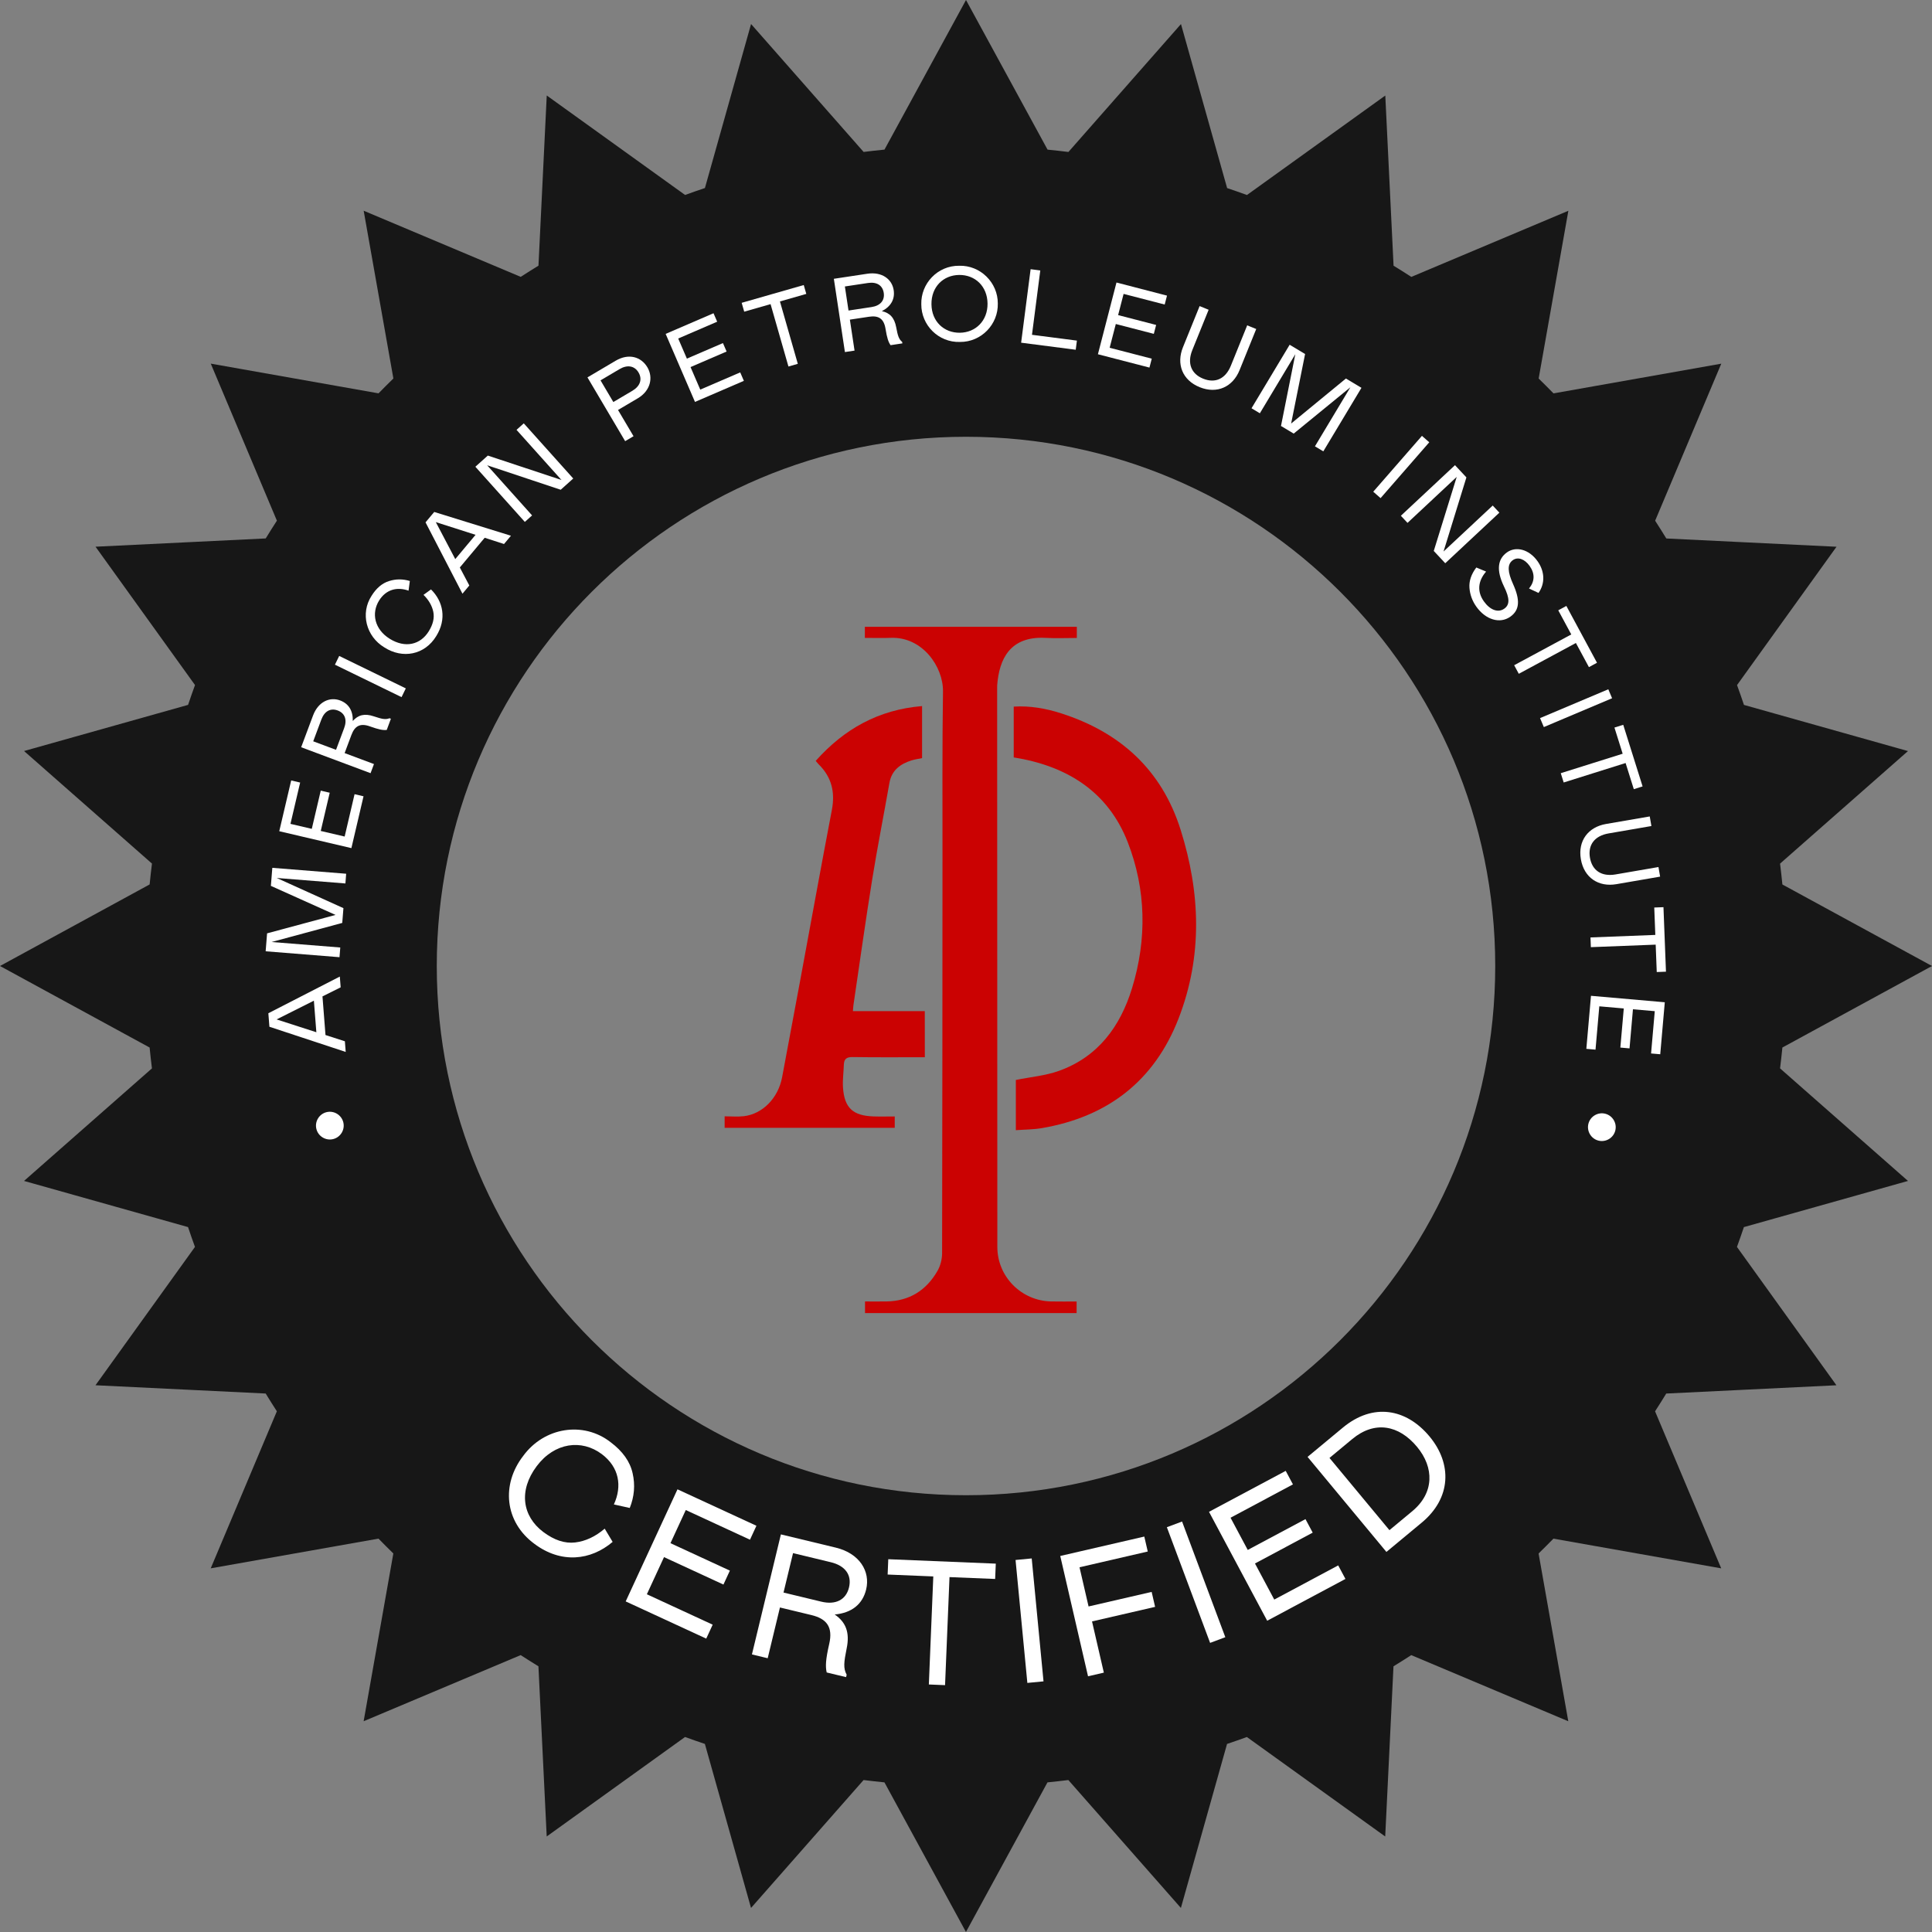 <?xml version="1.0" encoding="utf-8"?>
<!-- Generator: Adobe Illustrator 24.0.1, SVG Export Plug-In . SVG Version: 6.00 Build 0)  -->
<svg version="1.1" id="Слой_1" xmlns="http://www.w3.org/2000/svg" xmlns:xlink="http://www.w3.org/1999/xlink" x="0px" y="0px"
	 viewBox="0 0 1095.18 1095.18" style="enable-background:new 0 0 1095.18 1095.18;" xml:space="preserve">
<rect x="0" y="0" width="1095.18" height="1095.18" fill="#808080" stroke="none"/>
<style type="text/css">
	.st0{fill:#171717;}
	.st1{fill:#FFFFFF;}
	.st2{fill:#CB0202;}
</style>
<path class="st0" d="M1081.56,669.43l-72.51-63.8c0.49-3.93,0.93-7.87,1.32-11.83l84.81-46.21l-84.81-46.21
	c-0.39-3.96-0.83-7.9-1.32-11.83l72.51-63.8l-92.97-26.16c-1.26-3.77-2.57-7.52-3.93-11.24l56.39-78.42l-96.47-4.69
	c-2.07-3.39-4.19-6.74-6.34-10.07l37.49-89.02l-95.1,16.84c-2.77-2.84-5.58-5.65-8.42-8.42l16.84-95.1l-89.02,37.49
	c-3.33-2.16-6.69-4.27-10.07-6.34l-4.69-96.47l-78.42,56.39c-3.73-1.36-7.47-2.67-11.24-3.93l-26.16-92.98l-63.8,72.51
	c-3.93-0.49-7.87-0.93-11.83-1.32L547.59,0l-46.21,84.81c-3.96,0.39-7.9,0.83-11.83,1.32l-63.8-72.51l-26.16,92.97
	c-3.77,1.26-7.52,2.57-11.24,3.93l-78.42-56.39l-4.69,96.47c-3.39,2.07-6.74,4.19-10.07,6.34l-89.02-37.49l16.84,95.1
	c-2.84,2.77-5.65,5.58-8.42,8.42l-95.1-16.84l37.49,89.02c-2.16,3.33-4.27,6.69-6.34,10.07l-96.47,4.69l56.39,78.42
	c-1.36,3.73-2.67,7.47-3.93,11.24l-92.98,26.16l72.51,63.8c-0.49,3.93-0.93,7.87-1.32,11.83L0,547.59l84.81,46.21
	c0.39,3.96,0.83,7.9,1.32,11.83l-72.51,63.8l92.97,26.16c1.26,3.77,2.57,7.52,3.93,11.24l-56.39,78.42l96.47,4.69
	c2.07,3.39,4.19,6.74,6.34,10.07l-37.49,89.02l95.1-16.84c2.77,2.84,5.58,5.65,8.42,8.42l-16.84,95.1l89.02-37.49
	c3.33,2.16,6.69,4.27,10.07,6.34l4.69,96.47l78.42-56.39c3.73,1.36,7.47,2.67,11.24,3.93l26.16,92.98l63.8-72.51
	c3.93,0.49,7.87,0.93,11.83,1.32l46.21,84.81l46.21-84.81c3.96-0.39,7.9-0.83,11.83-1.32l63.8,72.51l26.16-92.97
	c3.77-1.26,7.52-2.57,11.24-3.93l78.42,56.39l4.69-96.47c3.39-2.07,6.74-4.19,10.07-6.34l89.02,37.49l-16.84-95.1
	c2.84-2.77,5.65-5.58,8.42-8.42l95.1,16.84l-37.49-89.02c2.16-3.33,4.27-6.69,6.34-10.07l96.47-4.69l-56.39-78.42
	c1.36-3.73,2.67-7.47,3.93-11.24L1081.56,669.43z M547.59,847.59c-165.69,0-300-134.31-300-300s134.31-300,300-300
	c165.69,0,300,134.31,300,300S713.27,847.59,547.59,847.59z"/>
<g>
	<path class="st1" d="M307.98,868.43c6.16,4.62,12.16,6.62,18.06,5.93s11.52-3.36,16.74-7.82l4.5,7.5
		c-12.43,10.56-29.23,12.45-44.34,1.11c-16.92-12.45-18.87-33.67-6.38-49.81c11.83-16.26,34.09-19.93,49.61-7.78
		c6.8,5.1,11,11,12.44,17.59c1.52,6.64,0.96,13.22-1.63,19.66l-9-2c4.8-10.4,2.99-21.14-6.85-28.53
		c-11.44-8.58-26.8-6.61-36.89,6.83C293.79,845.03,296.15,859.55,307.98,868.43z"/>
	<path class="st1" d="M428.79,864.9l-3.65,7.9l-36.4-16.82l-8.68,18.79l33.68,15.56l-3.65,7.9l-33.68-15.56l-9.73,21.06l37.31,17.24
		l-3.65,7.9l-45.66-21.09l29.36-63.54L428.79,864.9z"/>
	<path class="st1" d="M468.62,948.06c-0.8-3.49-0.55-7.54,1.42-16.12c2.25-9.74-1.48-14.35-10.13-16.43l-17.79-4.29l-6.94,28.77
		l-8.94-2.16l16.42-68.04l31.11,7.5c13.51,3.26,19.68,13.49,17.22,23.7c-2.04,8.46-8.26,13.33-17.83,14.21
		c6.27,4.29,8.67,10.12,6.78,19.22c-1.58,7.85-1.99,11.25,0,14.92l-0.33,1.36L468.62,948.06z M465.55,907.92
		c8.17,1.97,14.03-1.04,15.72-8.04c1.71-7.1-2.16-12.35-10.33-14.32l-21.39-5.16l-5.4,22.36L465.55,907.92z"/>
	<path class="st1" d="M564.11,895.06L538.24,894l-2.52,61.25l-9.19-0.38l2.52-61.25l-25.88-1.07l0.36-8.69l60.95,2.51L564.11,895.06
		z"/>
	<path class="st1" d="M575.68,884.3l9.16-0.88l6.69,69.68l-9.16,0.88L575.68,884.3z"/>
	<path class="st1" d="M648.66,871.02l1.96,8.48l-38.68,8.93l5.13,22.21l35.76-8.25l1.96,8.48l-35.76,8.25l6.7,29.03l-8.96,2.07
		l-15.75-68.2L648.66,871.02z"/>
	<path class="st1" d="M661.45,865.72l8.62-3.22l24.52,65.57l-8.62,3.22L661.45,865.72z"/>
	<path class="st1" d="M728.82,833.78l4.1,7.67l-35.37,18.9l9.75,18.26l32.72-17.48l4.1,7.67l-32.72,17.48l10.93,20.46l36.25-19.37
		l4.1,7.67l-44.36,23.7l-32.98-61.74L728.82,833.78z"/>
	<path class="st1" d="M741.21,825.86l20.01-16.6c17.09-14.18,35.95-10.86,49.17,5.07c12.77,15.39,12.38,34.82-4.47,48.8l-20.01,16.6
		L741.21,825.86z M787.62,867.39l12.93-10.73c12.55-10.41,12.46-24.76,2.75-36.46c-10.47-12.62-24.18-14.89-36.73-4.48l-12.93,10.73
		L787.62,867.39z"/>
</g>
<g>
	<path class="st1" d="M179.35,639.98c-1.05-4.19,1.53-8.48,5.72-9.53s8.48,1.53,9.53,5.72c1.05,4.19-1.53,8.48-5.72,9.53
		C184.69,646.75,180.39,644.17,179.35,639.98z"/>
	<path class="st1" d="M152.72,582.03l-0.6-7.66l40.51-20.79l0.48,6.1l-10.31,5.14l1.71,21.9l10.99,3.54l0.47,6.04L152.72,582.03z
		 M177.93,567.25l-21.14,10.62l22.54,7.27L177.93,567.25z"/>
	<path class="st1" d="M195.8,500.8l-38.93-3.11l37.81,17.11l-0.67,8.37l-40.05,10.82l38.93,3.11l-0.44,5.5l-41.86-3.35l0.81-10.17
		l38.81-10.44l-36.66-16.47l0.82-10.23l41.86,3.35L195.8,500.8z"/>
	<path class="st1" d="M165.06,442.41l5.08,1.19l-5.49,23.42l12.09,2.83l5.08-21.67l5.08,1.19l-5.08,21.67l13.55,3.17l5.62-24.01
		l5.08,1.19l-6.88,29.38l-40.89-9.58L165.06,442.41z"/>
	<path class="st1" d="M219.23,413.78c-2.13,0.23-4.53-0.22-9.5-2.01c-5.64-2.04-8.65-0.16-10.52,4.84l-3.85,10.29l16.63,6.22
		l-1.93,5.17l-39.34-14.71l6.73-17.98c2.92-7.81,9.46-10.75,15.36-8.54c4.89,1.83,7.34,5.89,7.17,11.65
		c3.01-3.42,6.65-4.43,11.94-2.64c4.56,1.51,6.55,2,8.88,1.08l0.79,0.29L219.23,413.78z M195.1,412.7c1.77-4.72,0.4-8.43-3.65-9.95
		c-4.1-1.53-7.51,0.39-9.28,5.11l-4.62,12.36l12.93,4.83L195.1,412.7z"/>
	<path class="st1" d="M189.86,376.79l2.42-4.96l37.76,18.39l-2.42,4.96L189.86,376.79z"/>
	<path class="st1" d="M243.02,357.9c2.44-3.92,3.32-7.61,2.6-11.1c-0.73-3.49-2.61-6.71-5.55-9.6l4.25-3.08
		c6.96,6.88,8.97,16.82,2.98,26.45c-6.55,10.76-19.14,13.04-29.43,6.42c-10.33-6.22-13.69-19.33-7.25-29.24
		c2.69-4.33,6-7.15,9.86-8.35c3.89-1.25,7.85-1.26,11.84-0.06l-0.73,5.49c-6.47-2.33-12.79-0.68-16.69,5.58
		c-4.53,7.29-2.55,16.36,6.01,21.69C229.77,367.61,238.33,365.44,243.02,357.9z"/>
	<path class="st1" d="M241.22,296.1l4.93-5.89l43.49,13.48l-3.93,4.69l-10.96-3.54l-14.09,16.84l5.38,10.21l-3.89,4.65L241.22,296.1
		z M269.58,303.17l-22.53-7.2l11.02,20.96L269.58,303.17z"/>
	<path class="st1" d="M301.62,292.17l-4.11,3.68l-28.04-31.27l7.06-6.33l41.74,13.83l-25.47-28.41l4.11-3.69l28.04,31.27l-7.1,6.37
		l-41.69-13.87L301.62,292.17z"/>
	<path class="st1" d="M359.13,247.27l-4.75,2.81l-21.37-36.15l15.96-9.43c7.49-4.43,14.53-2.18,18.01,3.71
		c3.39,5.73,1.85,13.26-5.44,17.57l-11.21,6.62L359.13,247.27z M358.47,221.52c4.29-2.53,5.82-6.43,3.5-10.36
		c-2.32-3.93-6.47-4.47-10.76-1.93l-10.79,6.38l7.26,12.29L358.47,221.52z"/>
	<path class="st1" d="M404.47,177.57l2.07,4.79l-22.09,9.53l4.92,11.4l20.44-8.81l2.07,4.79l-20.44,8.81l5.51,12.78l22.65-9.76
		l2.07,4.79l-27.71,11.95l-16.63-38.57L404.47,177.57z"/>
	<path class="st1" d="M457.06,166.6l-14.94,4.28l10.13,35.36l-5.31,1.52l-10.13-35.36l-14.94,4.28l-1.44-5.02l35.19-10.08
		L457.06,166.6z"/>
	<path class="st1" d="M504.83,195.67c-1.24-1.76-2.01-4.07-2.86-9.28c-0.95-5.92-4.07-7.64-9.35-6.84l-10.86,1.64l2.65,17.56
		l-5.46,0.82l-6.27-41.53l18.98-2.87c8.25-1.24,13.99,3.05,14.93,9.28c0.78,5.16-1.57,9.28-6.69,11.93
		c4.45,0.97,7.11,3.66,8.12,9.15c0.89,4.72,1.44,6.7,3.38,8.29l0.13,0.83L504.83,195.67z M494.04,174.06
		c4.98-0.75,7.56-3.75,6.92-8.02c-0.65-4.33-4-6.38-8.98-5.62l-13.05,1.97l2.06,13.64L494.04,174.06z"/>
	<path class="st1" d="M565.62,172.01c0.31,11.82-9.36,21.94-21.48,21.83c-12.18,0.37-21.94-9.54-21.89-21.36
		c-0.31-11.76,9.24-21.94,21.42-21.83C555.79,150.28,565.67,160.25,565.62,172.01z M559.8,172.07c-0.11-9.78-7.02-16.3-16.07-16.21
		c-9.06,0.1-15.83,6.77-15.72,16.61c0.11,9.84,7.14,16.24,16.07,16.15C553.02,188.53,559.91,181.85,559.8,172.07z"/>
	<path class="st1" d="M589.7,153.31l-4.71,36.48l25.47,3.29l-0.67,5.18l-30.95-4l5.38-41.66L589.7,153.31z"/>
	<path class="st1" d="M661.53,167.58l-1.31,5.05l-23.29-6.03l-3.11,12.02l21.55,5.58l-1.31,5.05l-21.55-5.58l-3.49,13.47l23.87,6.18
		l-1.31,5.05l-29.21-7.56l10.52-40.66L661.53,167.58z"/>
	<path class="st1" d="M685.13,175.59l-9.25,22.86c-3.04,7.51-0.6,13.48,6.13,16.2c6.84,2.77,12.69,0.15,15.73-7.36l9.25-22.86
		l5.12,2.07l-9.46,23.36c-3.8,9.4-12.7,13.63-22.6,9.62c-9.9-4.01-13.29-13.21-9.49-22.61l9.46-23.36L685.13,175.59z"/>
	<path class="st1" d="M745.39,253.01l20.1-33.49l-32.14,26.27l-7.2-4.32l8.12-40.69l-20.1,33.49l-4.73-2.84l21.62-36.01l8.75,5.25
		l-7.91,39.41l31.06-25.52l8.8,5.28l-21.62,36.01L745.39,253.01z"/>
	<path class="st1" d="M806.04,247.08l4.16,3.63l-27.6,31.66l-4.16-3.63L806.04,247.08z"/>
	<path class="st1" d="M797.87,296.4l-3.77-4.03l30.68-28.68l6.47,6.93l-12.96,42.01l27.88-26.06l3.77,4.03l-30.68,28.68l-6.51-6.97
		l13.01-41.97L797.87,296.4z"/>
	<path class="st1" d="M857.55,317.54c-3.38,2.4-2.81,6.93,0.09,13.4c4.16,9.18,3.85,14.86-1.49,18.64
		c-5.87,4.17-13.95,1.81-19.3-5.73c-2.29-3.23-3.58-6.81-3.87-10.64c-0.29-3.84,1.01-7.71,3.89-11.52l5.55,2.32
		c-4.66,5.36-5.2,11.34-1.27,16.87c3.51,4.94,8.08,6.62,11.56,4.16c3.08-2.19,3.28-5.64-0.24-12.78c-4.26-8.9-3.64-15.29,1.79-19.15
		c5.04-3.58,12.45-1.84,17.35,5.05c4.03,5.68,4.38,12.49,0.52,17.95l-5.38-2.51c3.31-4.04,3.42-8.46,0.33-12.81
		C864.32,316.93,860.48,315.46,857.55,317.54z"/>
	<path class="st1" d="M900.7,378.17l-7.38-13.68l-32.37,17.46l-2.62-4.86l32.37-17.45l-7.38-13.68l4.59-2.48l17.37,32.21
		L900.7,378.17z"/>
	<path class="st1" d="M911.69,390.73l2.15,5.08l-38.69,16.34l-2.15-5.08L911.69,390.73z"/>
	<path class="st1" d="M926.15,447.36l-4.66-14.83l-35.09,11.03l-1.66-5.27l35.09-11.03l-4.66-14.83l4.98-1.57l10.98,34.92
		L926.15,447.36z"/>
	<path class="st1" d="M936.12,468.25l-24.3,4.19c-7.98,1.38-11.77,6.59-10.54,13.75c1.25,7.27,6.56,10.86,14.54,9.49l24.3-4.19
		l0.94,5.44l-24.83,4.28c-9.99,1.72-18.28-3.61-20.09-14.13s4.22-18.26,14.21-19.99l24.83-4.28L936.12,468.25z"/>
	<path class="st1" d="M939.15,551.01l-0.6-15.53l-36.75,1.43l-0.21-5.51l36.75-1.43l-0.6-15.53l5.22-0.2l1.42,36.57L939.15,551.01z"
		/>
	<path class="st1" d="M941.13,597.62l-5.2-0.45l2.1-23.97l-12.37-1.08l-1.94,22.17l-5.2-0.46l1.94-22.17l-13.87-1.21l-2.15,24.56
		l-5.2-0.46l2.63-30.06l41.84,3.66L941.13,597.62z"/>
	<path class="st1" d="M915.65,640.88c-1.06,4.19-5.36,6.75-9.55,5.69c-4.19-1.06-6.75-5.36-5.69-9.55c1.06-4.19,5.36-6.75,9.55-5.69
		C914.15,632.4,916.71,636.7,915.65,640.88z"/>
</g>
<g>
	<path class="st2" d="M610.41,355.3c0,2.03,0,3.93,0,6.34c-6.02,0-11.9,0.26-17.74-0.05c-20.21-1.07-26.26,12.08-27.4,26.82
		c-0.04,0.56-0.02,1.13-0.02,1.69c0.03,105.6,0.05,211.2,0.11,316.8c0.01,16.77,13.59,30.47,30.43,30.84
		c4.74,0.11,9.49,0.02,14.5,0.02c0,2.43,0,4.33,0,6.58c-39.89,0-79.76,0-119.94,0c0-1.99,0-4.01,0-6.59c4.12,0,8.15,0.05,12.19-0.01
		c12.95-0.2,22.55-6.28,28.88-17.31c1.66-2.89,2.61-6.62,2.62-9.96c0.18-75.05,0.17-150.09,0.22-225.14
		c0.02-31.12-0.18-62.24,0.28-93.34c0.21-14.11-11.74-31.07-29.44-30.42c-4.87,0.18-9.75,0.03-14.85,0.03c0-2.38,0-4.17,0-6.3
		C530.2,355.3,570.19,355.3,610.41,355.3z"/>
	<path class="st2" d="M524.25,599.3c-13.88,0-27.37,0.13-40.87-0.09c-3.41-0.05-4.92,0.98-5.03,4.31
		c-0.14,4.35-0.78,8.73-0.48,13.04c0.79,11.46,5.62,15.9,17.24,16.3c3.92,0.14,7.84,0.02,12.09,0.02c0,2.29,0,4.18,0,6.45
		c-31.97,0-64.08,0-96.43,0c0-1.92,0-3.83,0-6.53c3.6,0,7.25,0.34,10.8-0.06c10.73-1.21,19.57-10.31,21.78-22.08
		c3.4-18.11,6.79-36.21,10.15-54.33c6.01-32.39,11.86-64.81,18.05-97.17c1.93-10.1-0.11-18.63-7.44-25.86
		c-0.49-0.48-0.9-1.05-1.71-1.99c16.11-18.09,35.64-29.02,60.29-31.06c0,10.07,0,19.72,0,29.51c-2.02,0.42-4.09,0.68-6.04,1.3
		c-6.38,2.04-11.21,5.58-12.47,12.78c-3.2,18.22-6.81,36.36-9.75,54.62c-3.81,23.72-7.13,47.51-10.64,71.28
		c-0.14,0.95-0.17,1.93-0.3,3.44c13.62,0,27.04,0,40.74,0C524.25,582.06,524.25,590.4,524.25,599.3z"/>
	<path class="st2" d="M575.84,640.66c0-10.33,0-19.85,0-28.47c8.44-1.71,16.81-2.42,24.45-5.16c22.15-7.95,34.75-25.14,41.41-46.82
		c8.53-27.76,8.02-55.95-2.43-82.8c-11.15-28.62-34.36-43.23-64.62-48.06c0-9.11,0-18.75,0-28.8c9.21-0.57,18.15,1.02,26.81,3.79
		c33.51,10.73,57.08,32.01,67.79,66.03c11.24,35.69,12.54,71.64-1.15,106.95c-13.74,35.45-40.29,55.85-77.64,62.19
		C585.79,640.31,580.98,640.28,575.84,640.66z"/>
</g>
</svg>
